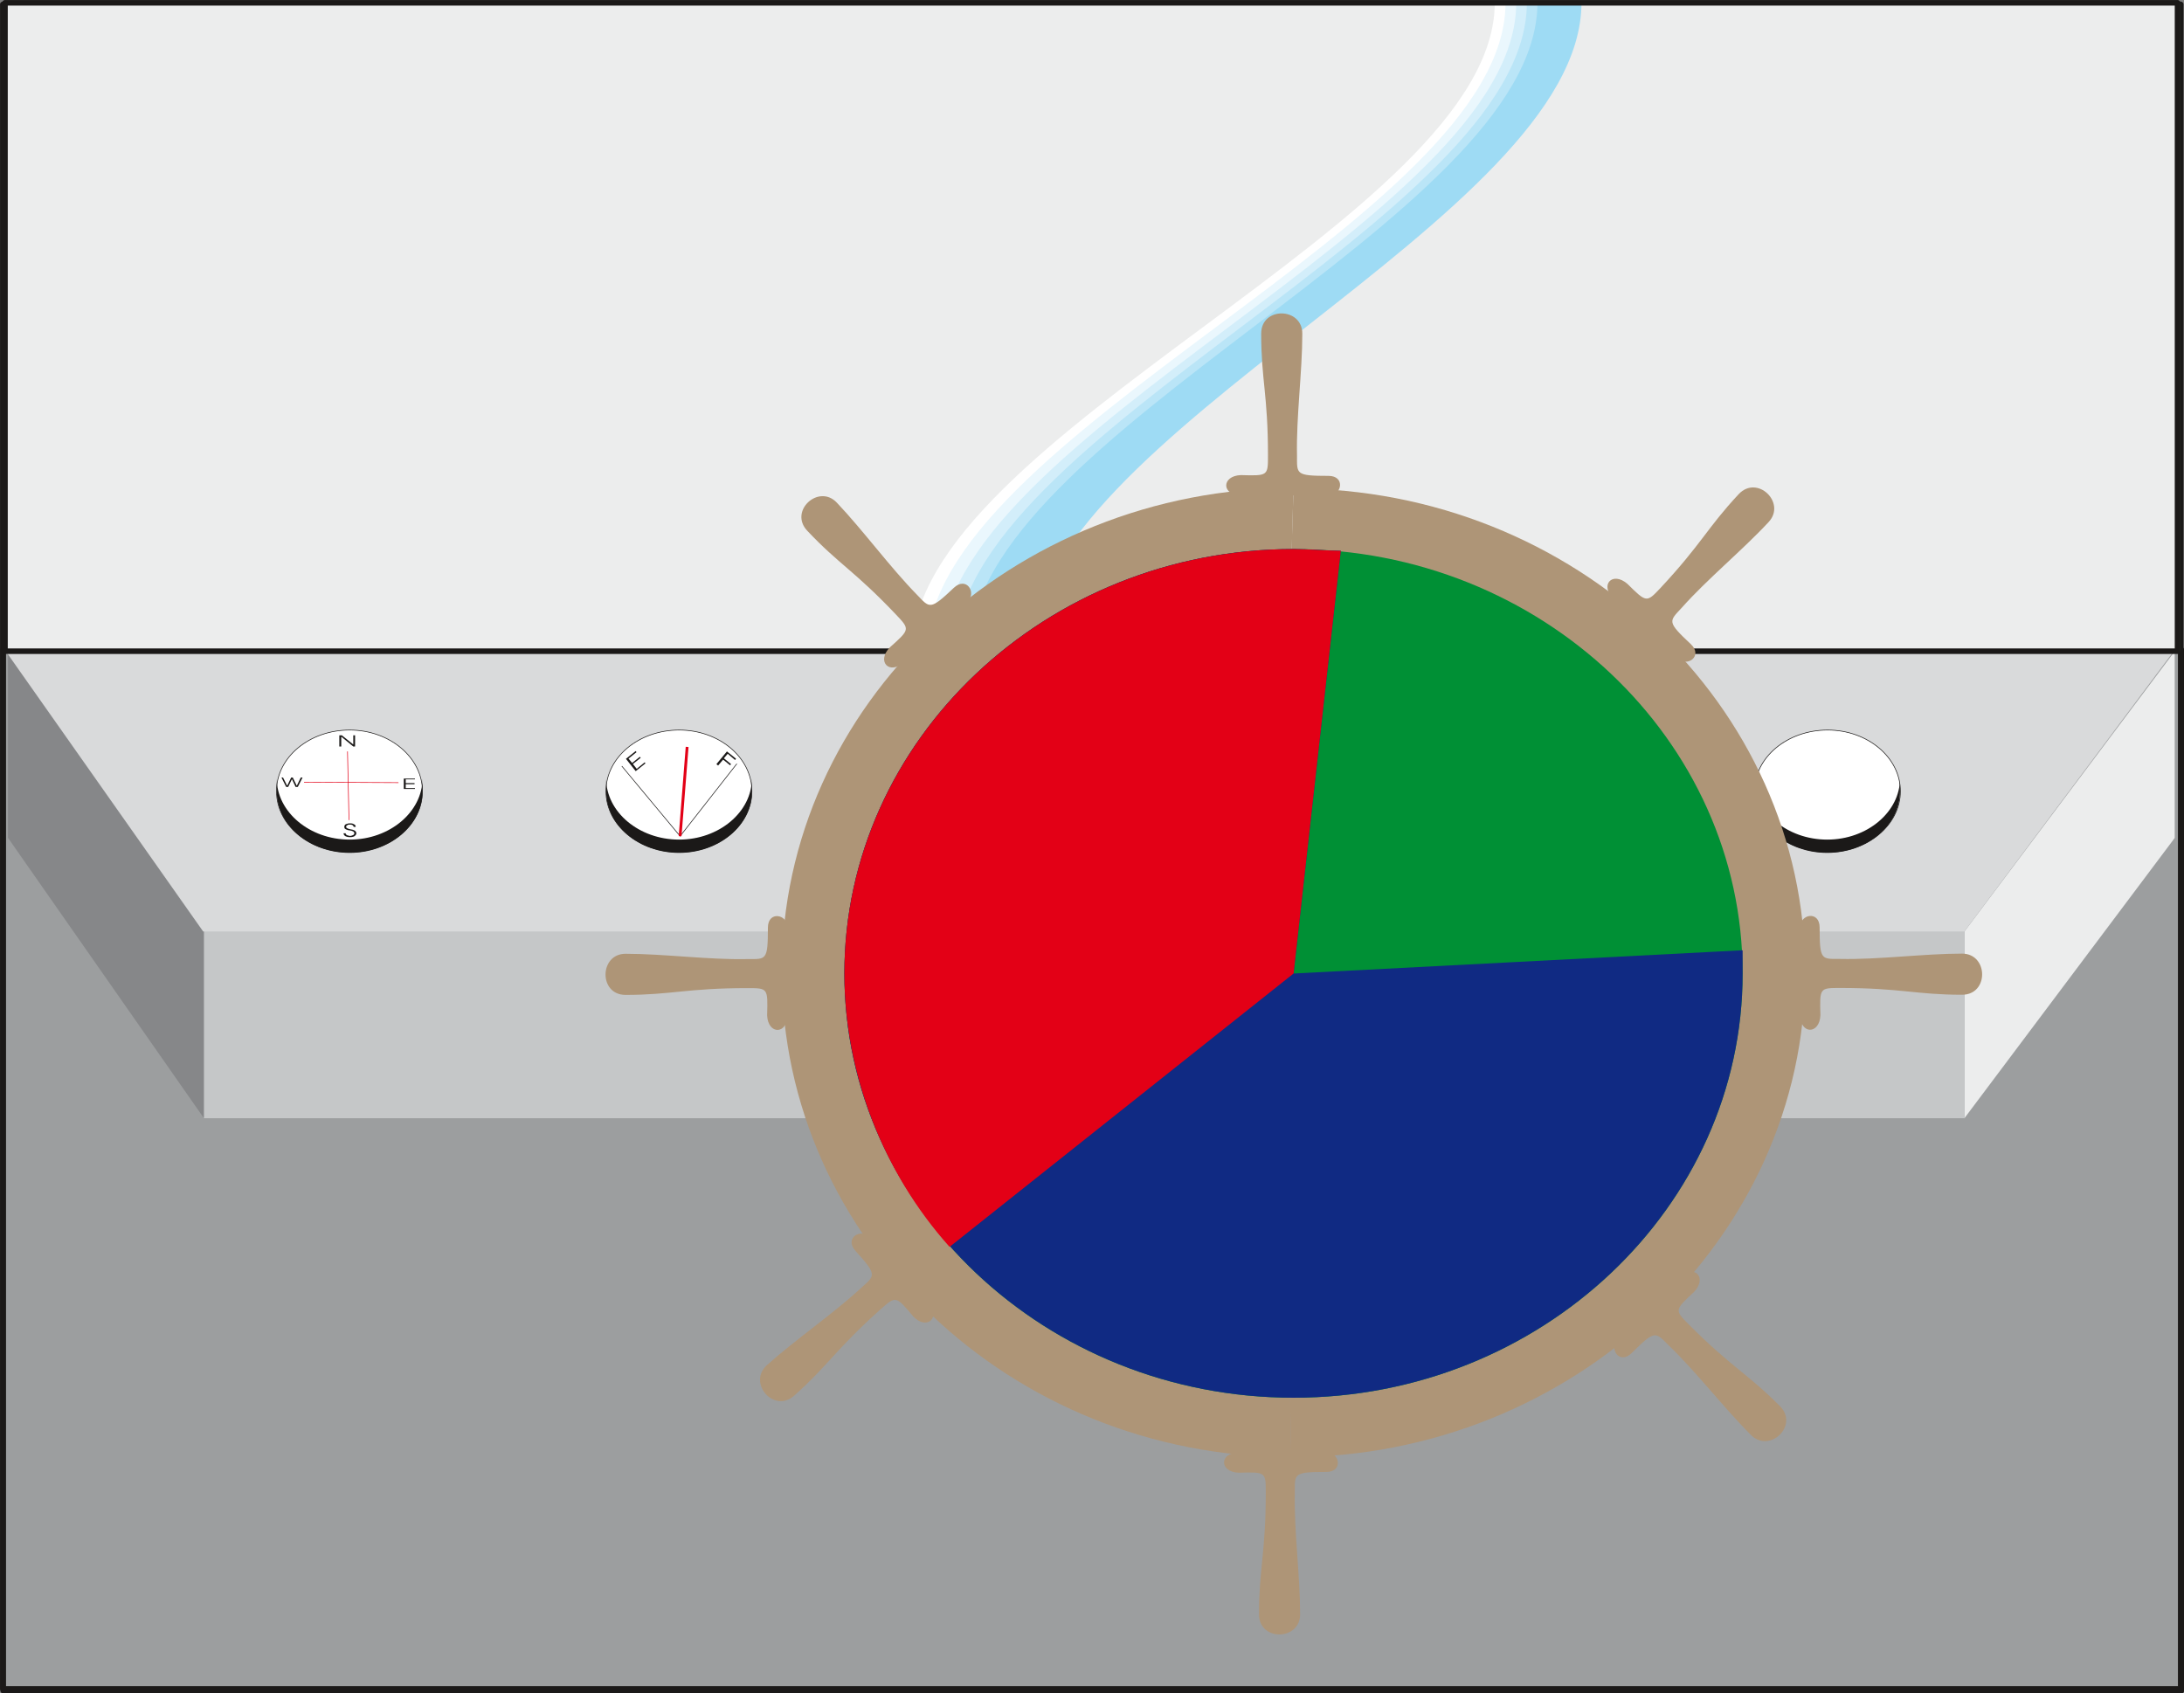 <svg xmlns="http://www.w3.org/2000/svg" xml:space="preserve" width="279.86mm" height="820.12" fill-rule="evenodd" stroke-linejoin="round" stroke-width="28.222" preserveAspectRatio="xMidYMid" version="1.2" viewBox="0 0 27986 21699"><rect x="0" y="0" width="27986" height="21699" fill="#808080" stroke="none"/><defs class="ClipPathGroup"><clipPath id="a" clipPathUnits="userSpaceOnUse"><path d="M0 0h27986v21699H0z"/></clipPath></defs><g class="SlideGroup"><g class="Slide" clip-path="url(#a)"><g class="Page"><g class="com.sun.star.drawing.PolyPolygonShape"><path fill="none" d="M5 8290h27984v13412H5z" class="BoundingBox"/><path fill="#9C9E9F" d="M41 8326h27911v13339H41V8326Zm0 0Z"/><path fill="none" stroke="#1B1918" stroke-linejoin="miter" stroke-width="71" d="M41 8326h27911v13339H41V8326Z"/></g><g fill="none" class="com.sun.star.drawing.PolyPolygonShape"><path d="M0 20h27981v21659H0z" class="BoundingBox"/><path stroke="#1B1918" stroke-linejoin="miter" stroke-width="71" d="M36 56h27908v21586H36V56Z"/></g><g class="com.sun.star.drawing.PolyPolygonShape"><path fill="none" d="M25171 8346h2697v5986h-2697z" class="BoundingBox"/><path fill="#ECEDED" d="m27867 8346-2696 3592v2393l2696-3593V8346Z"/></g><g class="com.sun.star.drawing.PolyPolygonShape"><path fill="none" d="M2609 11933h22565v2397H2609z" class="BoundingBox"/><path fill="#C5C7C8" d="M25173 11933H2609v2396h22564v-2396Z"/></g><g class="com.sun.star.drawing.PolyPolygonShape"><path fill="none" d="M102 8344h2512v5986H102z" class="BoundingBox"/><path fill="#868789" d="M2613 11936 102 8344v2392l2511 3593v-2393Z"/></g><g class="com.sun.star.drawing.PolyPolygonShape"><path fill="none" d="M71 8341h27787v3596H71z" class="BoundingBox"/><path fill="#D9DADB" d="M71 8341h27786l-2685 3595H2603L71 8341Z"/></g><g class="com.sun.star.drawing.ClosedBezierShape"><path fill="none" d="M7761 9351h1879v1575H7761z" class="BoundingBox"/><path fill="#FFF" d="M8703 9355c510 0 932 350 932 785 0 431-422 781-932 781-517 0-938-350-938-781 0-435 421-785 938-785Z"/><path fill="none" stroke="#1B1918" stroke-linejoin="miter" stroke-width="8" d="M8703 9355c510 0 932 350 932 785 0 431-422 781-932 781-517 0-938-350-938-781 0-435 421-785 938-785Z"/></g><g class="com.sun.star.drawing.ClosedBezierShape"><path fill="none" d="M3539 9351h1879v1575H3539z" class="BoundingBox"/><path fill="#FFF" d="M4481 9355c510 0 932 350 932 785 0 431-422 781-932 781-517 0-938-350-938-781 0-435 421-785 938-785Z"/><path fill="none" stroke="#1B1918" stroke-linejoin="miter" stroke-width="8" d="M4481 9355c510 0 932 350 932 785 0 431-422 781-932 781-517 0-938-350-938-781 0-435 421-785 938-785Z"/></g><g class="com.sun.star.drawing.ClosedBezierShape"><path fill="none" d="M22478 9351h1880v1575h-1880z" class="BoundingBox"/><path fill="#FFF" d="M23420 9355c510 0 932 350 932 785 0 431-422 781-932 781-517 0-938-350-938-781 0-435 421-785 938-785Z"/><path fill="none" stroke="#1B1918" stroke-linejoin="miter" stroke-width="8" d="M23420 9355c510 0 932 350 932 785 0 431-422 781-932 781-517 0-938-350-938-781 0-435 421-785 938-785Z"/></g><g class="com.sun.star.drawing.PolyPolygonShape"><path fill="none" d="M64 36h27868v8310H64z" class="BoundingBox"/><path fill="#ECEDED" d="M64 36h27867v8309H64V36Zm0 0Z"/></g><g class="com.sun.star.drawing.ClosedBezierShape"><path fill="none" d="M11687 36h8011v8310h-8011z" class="BoundingBox"/><path fill="#FFF" d="M19154 36h543c0 2766-7269 5538-7269 8309h-741c0-2771 7467-5543 7467-8309Z"/></g><g class="com.sun.star.drawing.ClosedBezierShape"><path fill="none" d="M11875 38h7967v8308h-7967z" class="BoundingBox"/><path fill="#EAF7FD" d="M19292 38h549c0 2767-7217 5538-7217 8307h-749c0-2769 7417-5540 7417-8307Z"/></g><g class="com.sun.star.drawing.ClosedBezierShape"><path fill="none" d="M12060 38h7924v8308h-7924z" class="BoundingBox"/><path fill="#D3EEFA" d="M19429 38h554c0 2767-7162 5538-7162 8307h-761c0-2769 7369-5540 7369-8307Z"/></g><g class="com.sun.star.drawing.ClosedBezierShape"><path fill="none" d="M12243 38h7884v8308h-7884z" class="BoundingBox"/><path fill="#BAE5F7" d="M19565 38h561c0 2767-7111 5538-7111 8307h-772c0-2769 7322-5540 7322-8307Z"/></g><g class="com.sun.star.drawing.ClosedBezierShape"><path fill="none" d="M12426 36h7840v8310h-7840z" class="BoundingBox"/><path fill="#9EDBF4" d="M19701 36h564c0 2766-7055 5538-7055 8309h-784c0-2771 7275-5543 7275-8309Z"/></g><g class="com.sun.star.drawing.ClosedBezierShape"><path fill="none" d="M7767 9975h1870v955H7767z" class="BoundingBox"/><path fill="#1B1918" d="M9635 10145c0 432-421 784-933 784-514 0-935-352-935-784v-170c0 430 421 784 935 784 512 0 933-354 933-784v170Z"/></g><g class="com.sun.star.drawing.ClosedBezierShape"><path fill="none" d="M3546 9975h1870v955H3546z" class="BoundingBox"/><path fill="#1B1918" d="M5414 10145c0 432-421 784-933 784-514 0-935-352-935-784v-170c0 430 421 784 935 784 512 0 933-354 933-784v170Z"/></g><g class="com.sun.star.drawing.ClosedBezierShape"><path fill="none" d="M22479 9975h1870v955h-1870z" class="BoundingBox"/><path fill="#1B1918" d="M24347 10145c0 432-421 784-933 784-514 0-935-352-935-784v-170c0 430 421 784 935 784 512 0 933-354 933-784v170Z"/></g><g fill="none" class="com.sun.star.drawing.PolyPolygonShape"><path d="M28 0h27912v8382H28z" class="BoundingBox"/><path stroke="#1B1918" stroke-linejoin="miter" stroke-width="71" d="M64 36h27839v8309H64V36Z"/></g><g class="com.sun.star.drawing.ClosedBezierShape"><path fill="none" d="M15713 4016h1460v2334h-1460z" class="BoundingBox"/><path fill="#AE9577" d="M16620 5836c0 239-21 262 404 262 218 0 175 251 0 251h-1114c-261 0-261-251-10-261 348 10 348 10 348-252 0-776-87-971-87-1561 0-350 527-340 527 0 0 491-79 1067-68 1561Z"/></g><g class="com.sun.star.drawing.ClosedBezierShape"><path fill="none" d="M15685 18611h1460v2335h-1460z" class="BoundingBox"/><path fill="#AE9577" d="M16592 19124c0-239-21-262 404-262 218 0 175-251 0-251h-1114c-261 0-261 251-10 261 348-10 348-10 348 252 0 775-87 971-87 1563 0 348 527 338 527 0 0-491-79-1071-68-1563Z"/></g><g class="com.sun.star.drawing.ClosedBezierShape"><path fill="none" d="M23066 11736h2335v1461h-2335z" class="BoundingBox"/><path fill="#AE9577" d="M23579 12288c-239 0-262 21-262-403 0-218-251-175-251 0v1113c0 262 251 262 261 10-10-348-10-348 252-348 775 0 973 87 1563 87 348 0 338-527 0-527-491 0-1071 79-1563 68Z"/></g><g class="com.sun.star.drawing.ClosedBezierShape"><path fill="none" d="M7759 11739h2334v1460H7759z" class="BoundingBox"/><path fill="#AE9577" d="M9579 12290c239 0 261 21 261-403 0-218 252-175 252 0v1113c0 262-252 262-262 10 10-348 10-348-251-348-776 0-974 87-1563 87-347 0-337-527 0-527 490 0 1070 79 1563 68Z"/></g><g class="com.sun.star.drawing.ClosedBezierShape"><path fill="none" d="M9739 15807h2223v2150H9739z" class="BoundingBox"/><path fill="#AE9577" d="M11037 16502c177-160 208-160-77-475-144-163 72-296 188-168 94 105 626 699 743 828 175 197-13 365-188 183-223-266-223-266-420-91-577 516-665 712-1106 1106-261 231-601-165-350-391 365-328 849-657 1210-992Z"/></g><g class="com.sun.star.drawing.ClosedBezierShape"><path fill="none" d="M20686 16296h2204v2173h-2204z" class="BoundingBox"/><path fill="#AE9577" d="M21379 17236c-168-167-168-198-470 102-155 155-299-53-178-178 102-99 663-664 787-786 186-184 365-10 193 178-254 236-254 236-68 423 547 548 748 625 1164 1042 249 249-129 612-371 371-345-345-702-811-1057-1152Z"/></g><g class="com.sun.star.drawing.ClosedBezierShape"><path fill="none" d="M20598 6246h2139v2235h-2139z" class="BoundingBox"/><path fill="#AE9577" d="M21550 7788c-163 176-193 176 116 466 160 150-43 302-170 183-104-94-687-639-814-758-192-181-22-364 171-198 246 243 246 243 425 53 528-566 599-771 1002-1202 238-253 614 111 383 358-333 359-786 730-1113 1098Z"/></g><g class="com.sun.star.drawing.ClosedBezierShape"><path fill="none" d="M10269 6358h2177v2197h-2177z" class="BoundingBox"/><path fill="#AE9577" d="M11750 7621c165 172 165 203 473-89 160-151 299 61 172 183-101 96-678 645-805 764-190 180-364 0-188-183 259-231 259-231 79-421-534-563-732-644-1136-1073-241-254 147-606 378-361 338 356 682 828 1027 1180Z"/></g><g class="com.sun.star.drawing.ClosedBezierShape"><path fill="none" d="M16530 6259h6603v12415h-6603z" class="BoundingBox"/><path fill="#AE9577" d="M16545 18673c3602 0 6587-2794 6587-6218 0-3423-2954-6196-6557-6196l-25 810c3134-5 5749 2416 5749 5398s-2633 5411-5769 5411l15 795Z"/></g><g class="com.sun.star.drawing.ClosedBezierShape"><path fill="none" d="M10018 6253h6558v12420h-6558z" class="BoundingBox"/><path fill="#AE9577" d="m16547 18672-15-795c-3138 0-5656-2429-5656-5411 0-2983 2538-5398 5676-5398l23-815c-3600 0-6557 2778-6557 6200 0 3425 2929 6219 6529 6219Z"/></g><g class="com.sun.star.drawing.ClosedBezierShape"><path fill="none" d="M10820 7036h11511v10876H10820z" class="BoundingBox"/><path fill="#009035" d="M16576 7036c3169 0 5754 2443 5754 5439 0 2993-2585 5436-5754 5436-3171 0-5756-2443-5756-5436 0-2996 2585-5439 5756-5439Z"/></g><g class="com.sun.star.drawing.ClosedBezierShape"><path fill="none" d="M10820 7036h11511v10876H10820z" class="BoundingBox"/><path fill="#102A83" d="m16576 12475 5754-298v298c0 2993-2585 5436-5754 5436-3171 0-5756-2443-5756-5436 0-2996 2585-5439 5756-5439 178 0 450 22 605 22l-605 5417Z"/></g><g class="com.sun.star.drawing.ClosedBezierShape"><path fill="none" d="M10820 7036h6362v8943h-6362z" class="BoundingBox"/><path fill="#E30016" d="m16576 12475-4408 3503c-856-955-1348-2230-1348-3503 0-2995 2585-5439 5756-5439 178 0 450 22 605 22l-605 5417Zm0 0Z"/></g><g fill="none" class="com.sun.star.drawing.LineShape"><path d="M4449 9628h28v883h-28z" class="BoundingBox"/><path stroke="#E30016" stroke-linejoin="miter" stroke-width="8" d="m4453 9629 19 880"/></g><g fill="none" class="com.sun.star.drawing.LineShape"><path d="M3895 10019h1213v15H3895z" class="BoundingBox"/><path stroke="#E30016" stroke-linejoin="miter" stroke-width="8" d="m3896 10023 1210 6"/></g><g class="com.sun.star.drawing.PolyPolygonShape"><path fill="none" d="M4348 9423h203v144h-203z" class="BoundingBox"/><path fill="#1B1918" d="M4373 9566h-25v-143h33l146 117v-117h23v143h-23l-154-126v126Z"/></g><g class="com.sun.star.drawing.ClosedBezierShape"><path fill="none" d="M4402 10551h166v178h-166z" class="BoundingBox"/><path fill="#1B1918" d="M4429 10678c0 6 3 13 8 18 9 5 14 10 24 10 8 3 15 6 25 6s18-3 26-6c7-2 16-7 21-10 5-7 8-12 8-18 0-7-3-12-8-17-5-8-16-10-31-16-16-2-28-5-44-8-12-5-26-8-34-15-10-5-12-16-12-26v-5c0-7 5-15 10-23 7-5 15-10 29-12 10-5 23-5 35-5 13 0 26 0 36 5 14 5 24 12 29 17 5 8 7 13 7 21v2h-25c-3-10-9-18-16-23-10-5-21-7-31-7s-17 2-25 2c-5 3-13 8-15 10-9 6-9 8-11 13 0 13 5 18 16 23 7 5 20 8 40 13 18 2 37 7 47 13 13 5 20 13 26 26 2 5 2 10 2 12 0 6-2 11-5 18-5 5-10 10-15 16-5 5-16 10-27 12-10 3-23 3-33 3-12 0-25 0-35-3-11-2-19-7-27-10-7-5-12-10-17-18-3-5-5-12-5-18h27Z"/></g><g class="com.sun.star.drawing.PolyPolygonShape"><path fill="none" d="M3607 9964h271v121h-271z" class="BoundingBox"/><path fill="#1B1918" d="m3803 10069 51-105h23l-61 120h-28l-47-100-48 100h-26l-60-120h20l53 105 51-105h21l51 105Z"/></g><g class="com.sun.star.drawing.PolyPolygonShape"><path fill="none" d="M5174 9977h144v134h-144z" class="BoundingBox"/><path fill="#1B1918" d="M5174 10110v-133h143v10h-118v48h113v14h-113v50h118v11h-143Z"/></g><g fill="none" class="com.sun.star.drawing.PolyLineShape"><path d="M7964 9784h1483v939H7964z" class="BoundingBox"/><path stroke="#1B1918" stroke-linejoin="miter" stroke-width="8" d="m7968 9817 747 898 727-928"/></g><g class="com.sun.star.drawing.PolyPolygonShape"><path fill="none" d="M8021 9624h251v259h-251z" class="BoundingBox"/><path fill="#1B1918" d="m8146 9882-125-158 125-100 10 15-102 82 46 56 99-79 11 13-100 79 49 62 102-83 10 13-125 100Z"/></g><g class="com.sun.star.drawing.PolyPolygonShape"><path fill="none" d="M9179 9629h254v182h-254z" class="BoundingBox"/><path fill="#1B1918" d="m9180 9792 135-163 117 94-13 16-94-80-49 58 92 75-12 15-90-73-64 76-22-18Z"/></g><g fill="none" class="com.sun.star.drawing.LineShape"><path d="M8697 9569h127v1149h-127z" class="BoundingBox"/><path stroke="#E30016" stroke-linejoin="miter" stroke-width="36" d="m8805 9571-90 1144"/></g></g></g></g></svg>
